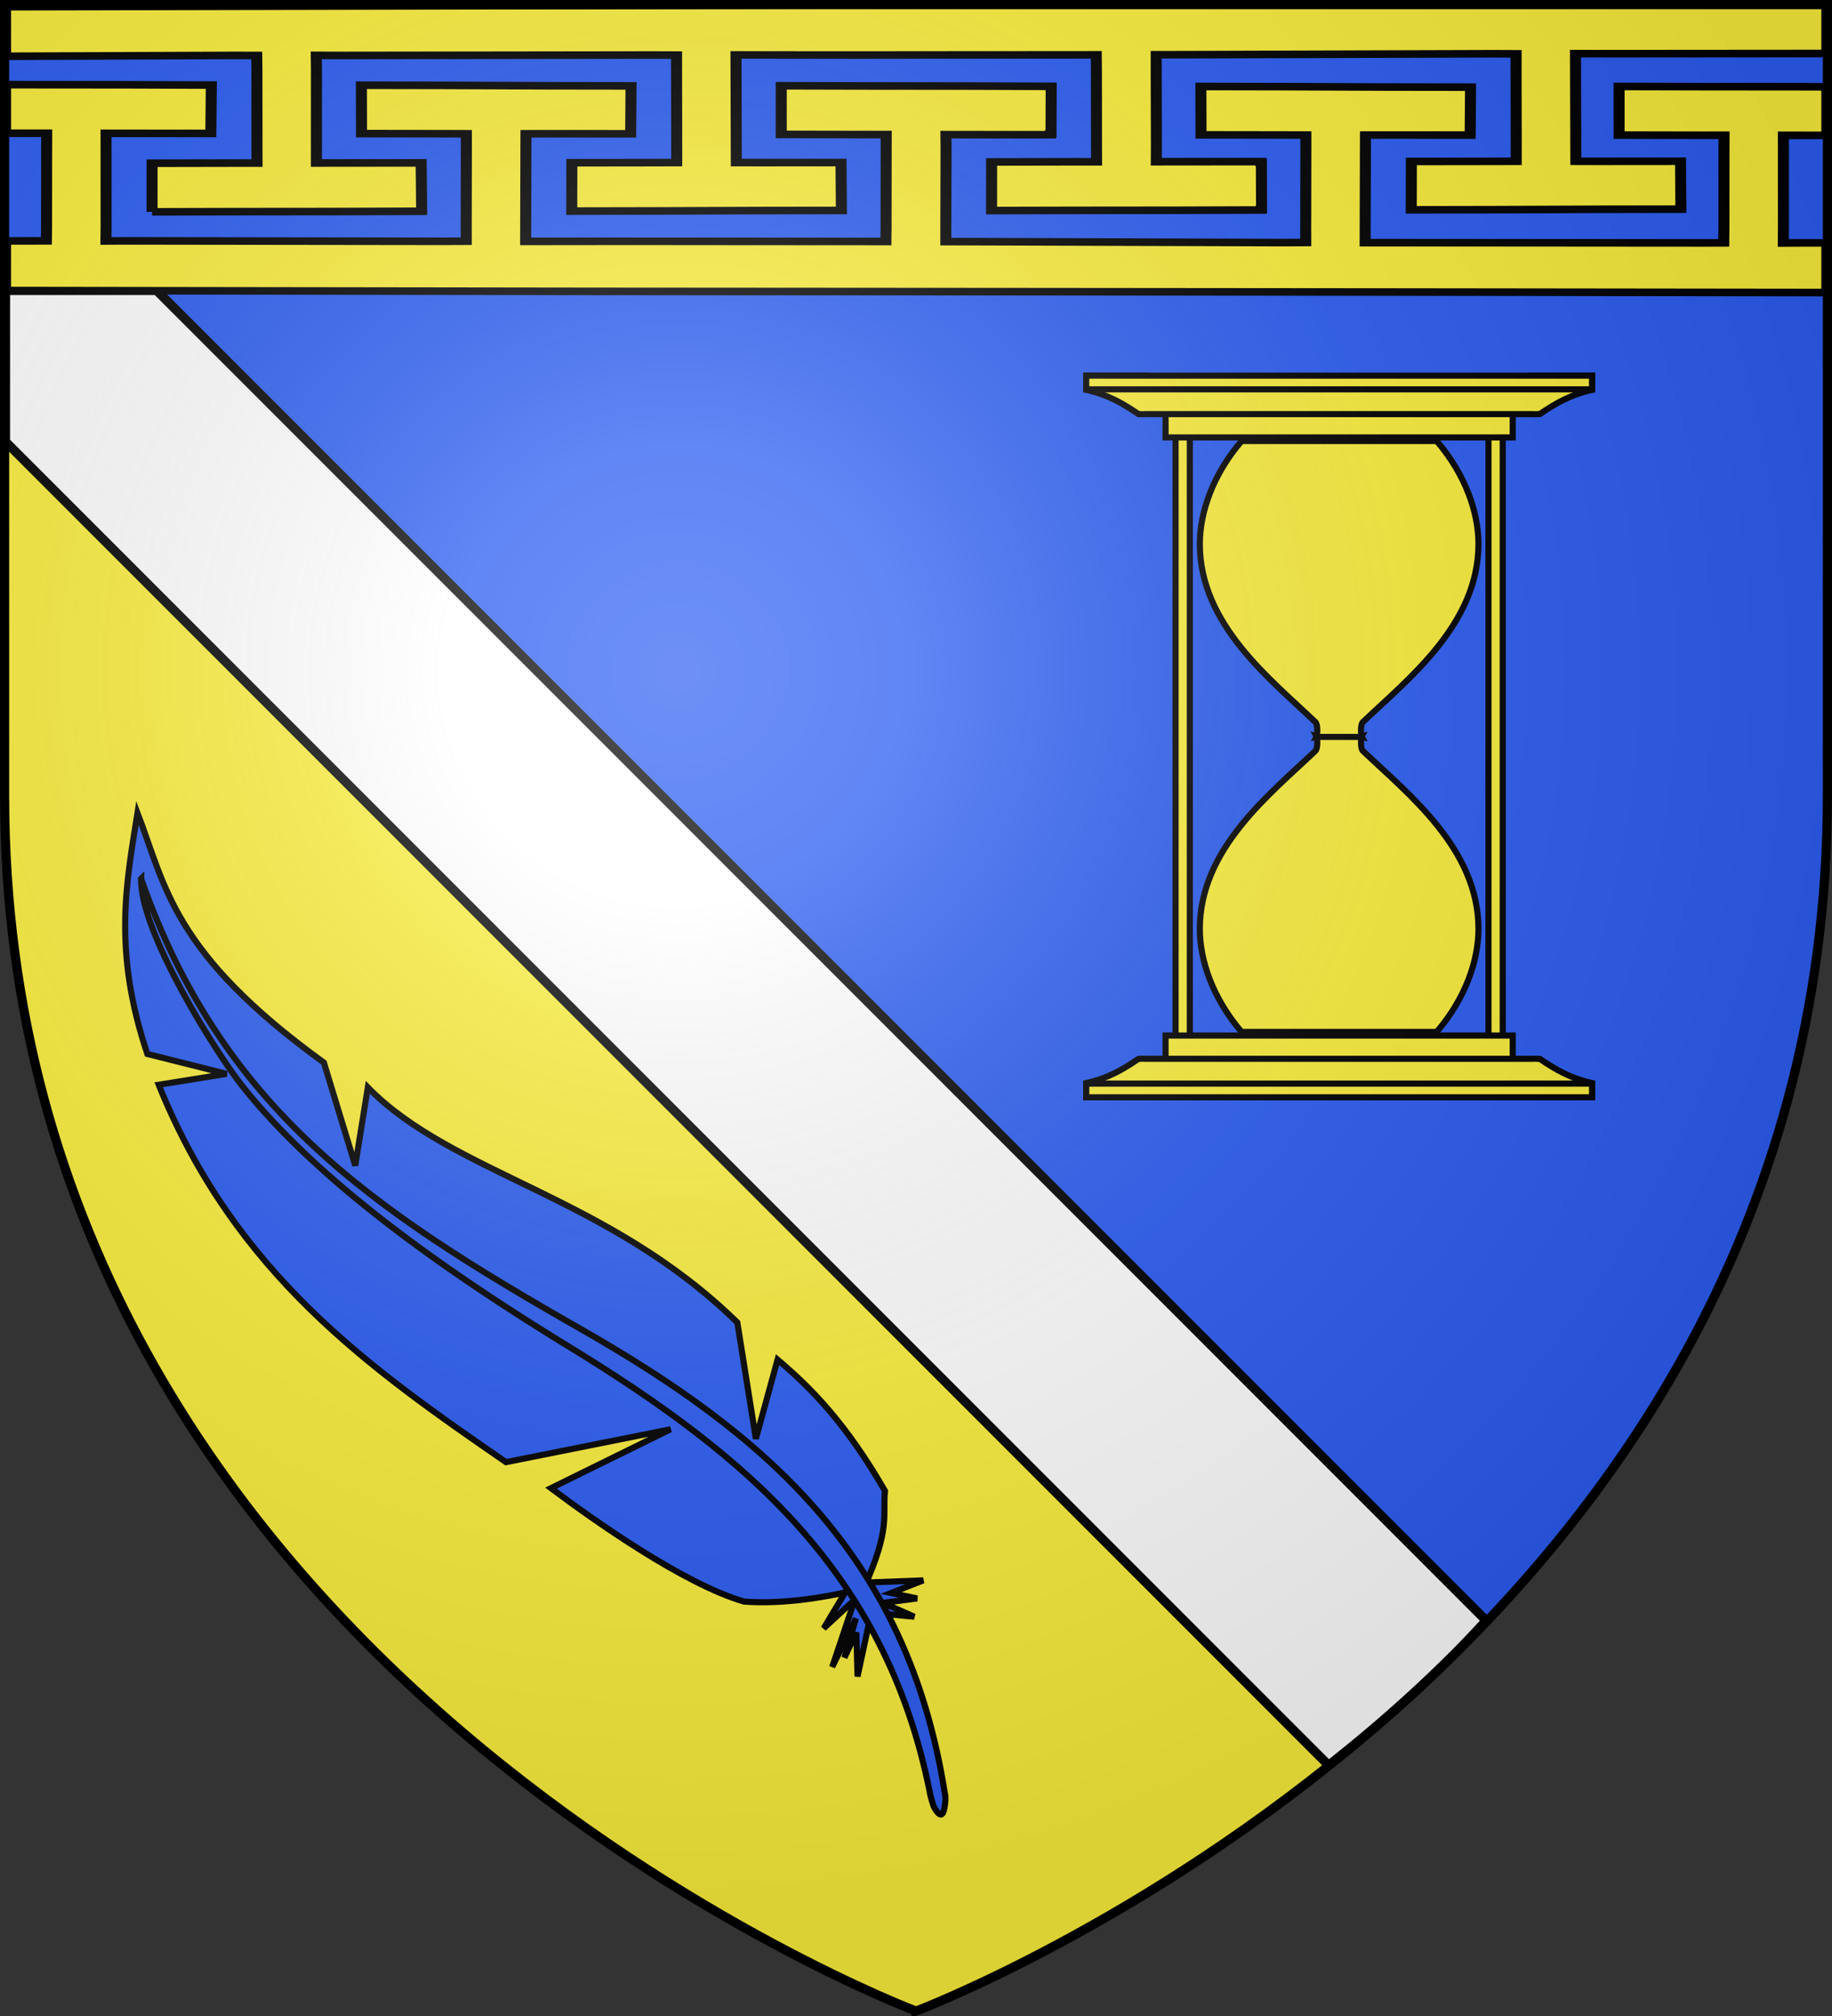 <?xml version="1.0" encoding="UTF-8" standalone="no"?>
<svg xmlns="http://www.w3.org/2000/svg" xmlns:xlink="http://www.w3.org/1999/xlink" width="600" height="660" version="1">
  <rect width="100%" height="100%" fill="#333333" stroke="none"/>
  <defs>
    <linearGradient id="a">
      <stop offset="0" stop-color="#fff" stop-opacity=".314"/>
      <stop offset=".19" stop-color="#fff" stop-opacity=".251"/>
      <stop offset=".6" stop-color="#6b6b6b" stop-opacity=".125"/>
      <stop offset="1" stop-opacity=".125"/>
    </linearGradient>
    <radialGradient id="j" cx="221.445" cy="226.331" r="300" fx="221.445" fy="226.331" gradientTransform="matrix(1.353 0 0 1.349 -77.629 -85.747)" gradientUnits="userSpaceOnUse" xlink:href="#a"/>
    <g id="c">
      <path id="b" d="M0 0v1h.5L0 0z" transform="rotate(18 3.157 -.5)"/>
      <use width="810" height="540" transform="scale(-1 1)" xlink:href="#b"/>
    </g>
    <g id="d">
      <use width="810" height="540" transform="rotate(72)" xlink:href="#c"/>
      <use width="810" height="540" transform="rotate(144)" xlink:href="#c"/>
    </g>
    <path id="e" d="M2.922 27.672c0-5.952 2.317-9.843 5.579-11.012 1.448-.519 3.307-.274 5.019 1.447 2.119 2.129 2.736 7.993-3.484 9.121.658-.956.619-3.082-.714-3.787-.99-.524-2.112-.253-2.675.123-.824.551-1.729 2.106-1.679 4.108H2.922z"/>
    <g id="g">
      <path id="f" d="M0 0v1h.5L0 0z" transform="rotate(18 3.157 -.5)"/>
      <use width="810" height="540" transform="scale(-1 1)" xlink:href="#f"/>
    </g>
    <g id="h">
      <use width="810" height="540" transform="rotate(72)" xlink:href="#g"/>
      <use width="810" height="540" transform="rotate(144)" xlink:href="#g"/>
    </g>
    <path id="i" d="M2.922 27.672c0-5.952 2.317-9.843 5.579-11.012 1.448-.519 3.307-.274 5.019 1.447 2.119 2.129 2.736 7.993-3.484 9.121.658-.956.619-3.082-.714-3.787-.99-.524-2.112-.253-2.675.123-.824.551-1.729 2.106-1.679 4.108H2.922z"/>
  </defs>
  <path fill="#2b5df2" fill-rule="evenodd" d="M300 658.5s298.5-112.32 298.5-397.772V2.176H1.5V260.728C1.5 546.18 300 658.5 300 658.5z"/>
  <path fill="#fcef3c" fill-rule="evenodd" d="M300 658.5c57.482-24.422 114.58-58.865 162.574-104.853L1.5 95.133V260.728C1.5 546.18 300 658.5 300 658.5z"/>
  <path fill="#fff" stroke="#000" stroke-width="3" d="M1.811 95.096v49.5L435.149 577.934c18.605-14.672 36.039-30.28 51.597-47.39L51.311 95.096z"/>
  <g fill="#fcef3c" fill-rule="evenodd" stroke="#000" stroke-width="2.48">
    <path d="M504.554 49.969c-126.108.264-276.044.384-276.044.384l-133.063.27v16.205l4.089-.005 5.074.02.039 4.891.019 25.352.012 4.879-5.115-.004-4.118.011v15.864l4.157-.014 23.535-.031 18.52-.094-.111-15.793-18.447.023-5.088.01.004-4.904.008-25.338-.039-4.893 5.1.033 23.578-.047 23.576-.047 23.578-.047 5.102.033-.004 4.834.035 25.395-.002 4.836-5.061.023-18.49.037-.029 15.793 18.531-.051 23.551-.131 18.49-.037-.084-15.639-18.447.023-5.072-.018-.012-4.879-.049-25.365-.012-4.879 5.115.004 11.768.02 11.879.004 23.605-.031 23.562-.02 4.996-.01.037 4.678.021 25.352.01 4.879-5.115-.004-18.461.051-.004 15.875 18.504-.064 23.535-.033 18.52-.092v-.107h.082l-.041-15.443h-.148l-.002-.242-18.449.023-5.004.01.029-4.65-.049-25.365.002-4.906 5.088-.01 70.65-.311 5.102.031-.004 4.836.035 25.395-.002 4.836-5.061.023-18.49.037-.029 15.793 18.531-.051 23.551-.131 18.49-.037-.082-15.639-18.449.023-5.072-.019-.012-4.877-.049-25.367-.012-4.877 5.115.004 70.361-.08 5.072.018.039 4.893.021 25.352.012 4.877-5.115-.004-18.463.051-.002 15.877 18.504-.064 23.535-.033 4.632-.023v-15.845l-4.671.006-5.088.01.004-4.906.006-25.338-.039-4.891 5.102.031 4.686-.009z" transform="matrix(1.458 0 0 -1.003 -137.328 145.896)"/>
    <path d="M128.35 76.307l.004 15.877 18.461.051 5.115-.004-.012 4.879-.019 25.352-.039 4.891-5.074.019-51.339-.278v16.164l180.314.584s115.343.1 228.794.305v-16.151l-51.347-.058-5.115.004.012-4.877.049-25.367.012-4.877 5.072-.02 18.449.023.082-15.639-18.49-.037-23.551-.131-18.531-.051.029 15.793 18.49.037 5.061.023.002 4.836-.035 25.395.004 4.836-5.102.031-70.65-.311-5.088-.01-.002-4.906.049-25.365-.029-4.65 5.004.01 18.449.023.002-.242h.148l.041-15.443h-.082v-.107l-18.52-.092-23.535-.033-18.504-.064.006 15.875 18.461.051 5.115-.004-.012 4.879-.021 25.352-.037 4.678-4.996-.01-23.562-.019-23.605-.031-11.879.004-11.768.019-5.115.004.012-4.879.049-25.365.012-4.879 5.072-.018 18.447.023.084-15.639-18.49-.037-23.551-.131-18.531-.051.029 15.793 18.49.037 5.061.023.002 4.836-.035 25.395.004 4.834-5.102.033-23.578-.047-23.576-.047-23.578-.047-5.1.033.041-4.893-.01-25.338-.004-4.904 5.088.01 18.447.023.111-15.793-18.52-.094-23.535-.031-18.504-.066z" transform="matrix(1.458 0 0 -1.003 -137.328 145.896)"/>
  </g>
  <g fill="#2b5df2" stroke="#000" stroke-linecap="round" stroke-width="2.896">
    <path d="M-277.19 506.869c-16.166-16.751-27.336-32.662-33.779-46.172-7.13-29.198-2.22-82.03.707-106.719l52.299 35.337-52.299-60.074c6.138-78.285 12.832-156.552 72.088-233.227l20.496 25.443-10.601-37.458c34.24-39.2 65.072-49.435 96.118-61.487-23.224 28.974-48.92 47.511-57.953 136.403l-34.631 37.458 34.893-13.428c-15.478 55.737 12.487 124.619-8.743 208.491l-43.112 35.337 37.458-9.894c-3.721 20.772-9.88 43.44-28.27 75.622-10.258 4.539-13.818 11.414-44.67 14.368z" transform="matrix(.347 -.601 .595 .344 77.496 178.956)"/>
    <path d="M-581.077 200.304l-22.263-.353 19.082 6.007-32.864 6.714 25.443-1.767-18.729 4.594 13.075-1.06-17.669 10.955 29.33-9.541 8.481 18.729-1.767-16.255 9.894 13.075-3.887-12.015 12.721 10.248-16.962-27.21" transform="matrix(.347 -.601 .595 .344 360.147 101.695)"/>
    <path d="M-458.438-260.25c-21.948 12.004-53.596 72.786-60.688 90.969-16.473 42.235-27.045 102.724-29.344 196.969-2.425 99.443-17.422 184.221-96.026 254.471-1.463 1.152-5.227 4.834-6.109 6.473-1.859 3.452-2.108 5.659 2.644 3.861 2.494-.944 4.411-1.802 5.718-3.128 88.892-72.415 104.382-160.75 103.773-261.427-.694-114.879 5.406-200.368 80.031-288.188z" transform="matrix(.347 -.601 .595 .344 360.147 101.695)"/>
  </g>
  <g fill="#fcef3c" stroke="#000" stroke-width="2.567">
    <path fill-rule="evenodd" stroke-width="2" d="M406.626 144.378c-9.567 11.202-13.659 23.503-13.671 33.679-.031 26.404 23.21 44.354 37.873 58.359.707.676.687 3.472.414 4.545-.035-.006-.071-.007-.105-.014.023.042.042.092.063.155.001.002-.001.005 0 .007-.001.002.001.005 0 .007-.021.062-.04.112-.063.155.035-.007.07-.008.105-.014.272 1.073.293 3.87-.414 4.545-14.663 14.005-37.904 31.955-37.873 58.359.012 10.176 4.104 22.478 13.671 33.679h63.916c9.567-11.202 13.659-23.503 13.671-33.679.031-26.404-23.21-44.354-37.873-58.359-.707-.676-.694-3.472-.422-4.545.037.006.076.007.112.014-.023-.042-.049-.092-.07-.155.001-.002-.001-.005 0-.007-.001-.002.001-.005 0-.007.021-.062.047-.112.07-.155-.037.007-.075.008-.112.014-.272-1.073-.286-3.87.422-4.545 14.663-14.005 37.904-31.955 37.873-58.359-.012-10.176-4.104-22.478-13.671-33.679z"/>
    <g stroke-linecap="round">
      <path stroke-width="2" d="M385.008 142.056h4.671v198.104h-4.671zM487.488 142.056h4.671v198.104h-4.671z"/>
    </g>
    <g stroke-linecap="round">
      <path stroke-width="2" d="M381.733 339.015h113.702v11.955H381.733z"/>
      <path stroke-width="2" d="M374.24 346.589c-.181.007-.382.033-.606.048h-.107c-.202.012-.397.024-.677.024-4.964 3.372-9.755 6.268-17.097 7.923v4.662h19.732v-1.981h126.195v1.981h19.732v-4.662c-7.341-1.655-12.132-4.551-17.097-7.923-.268 0-.481-.013-.677-.024-.041-.002-.104.002-.142 0-.483-.032-.809-.066-1.247 0H374.881c-.233-.035-.433-.056-.641-.048z"/>
      <path stroke-width="2" d="M355.757 354.752h165.653v4.482H355.757z"/>
      <g>
        <path stroke-width="2" d="M381.733 143.201h113.702v-11.955H381.733z"/>
        <path stroke-width="2" d="M374.24 135.628c-.181-.007-.382-.033-.606-.048h-.107c-.202-.012-.397-.024-.677-.024-4.964-3.372-9.755-6.268-17.097-7.923v-4.662h19.732v1.981h126.195v-1.981h19.732v4.662c-7.341 1.655-12.132 4.551-17.097 7.923-.268 0-.481.013-.677.024-.041.002-.104-.002-.142 0-.483.032-.809.066-1.247 0H374.881c-.233.035-.433.056-.641.048z"/>
        <path stroke-width="2" d="M355.757 127.464h165.653v-4.482H355.757z"/>
      </g>
    </g>
  </g>
  <path fill="none" stroke="#000" stroke-width="2" d="M431.242 241.256h14.676"/>
  <g>
    <path fill="url(#j)" fill-rule="evenodd" d="M300 658.5s298.5-112.32 298.5-397.772V2.176H1.5V260.728C1.5 546.18 300 658.5 300 658.5z"/>
  </g>
  <g>
    <path fill="none" fill-rule="evenodd" stroke="#000" stroke-width="3" d="M300 658.397S1.5 545.979 1.5 260.278V1.5h597V260.278c0 285.701-298.5 398.12-298.5 398.12z"/>
  </g>
</svg>
